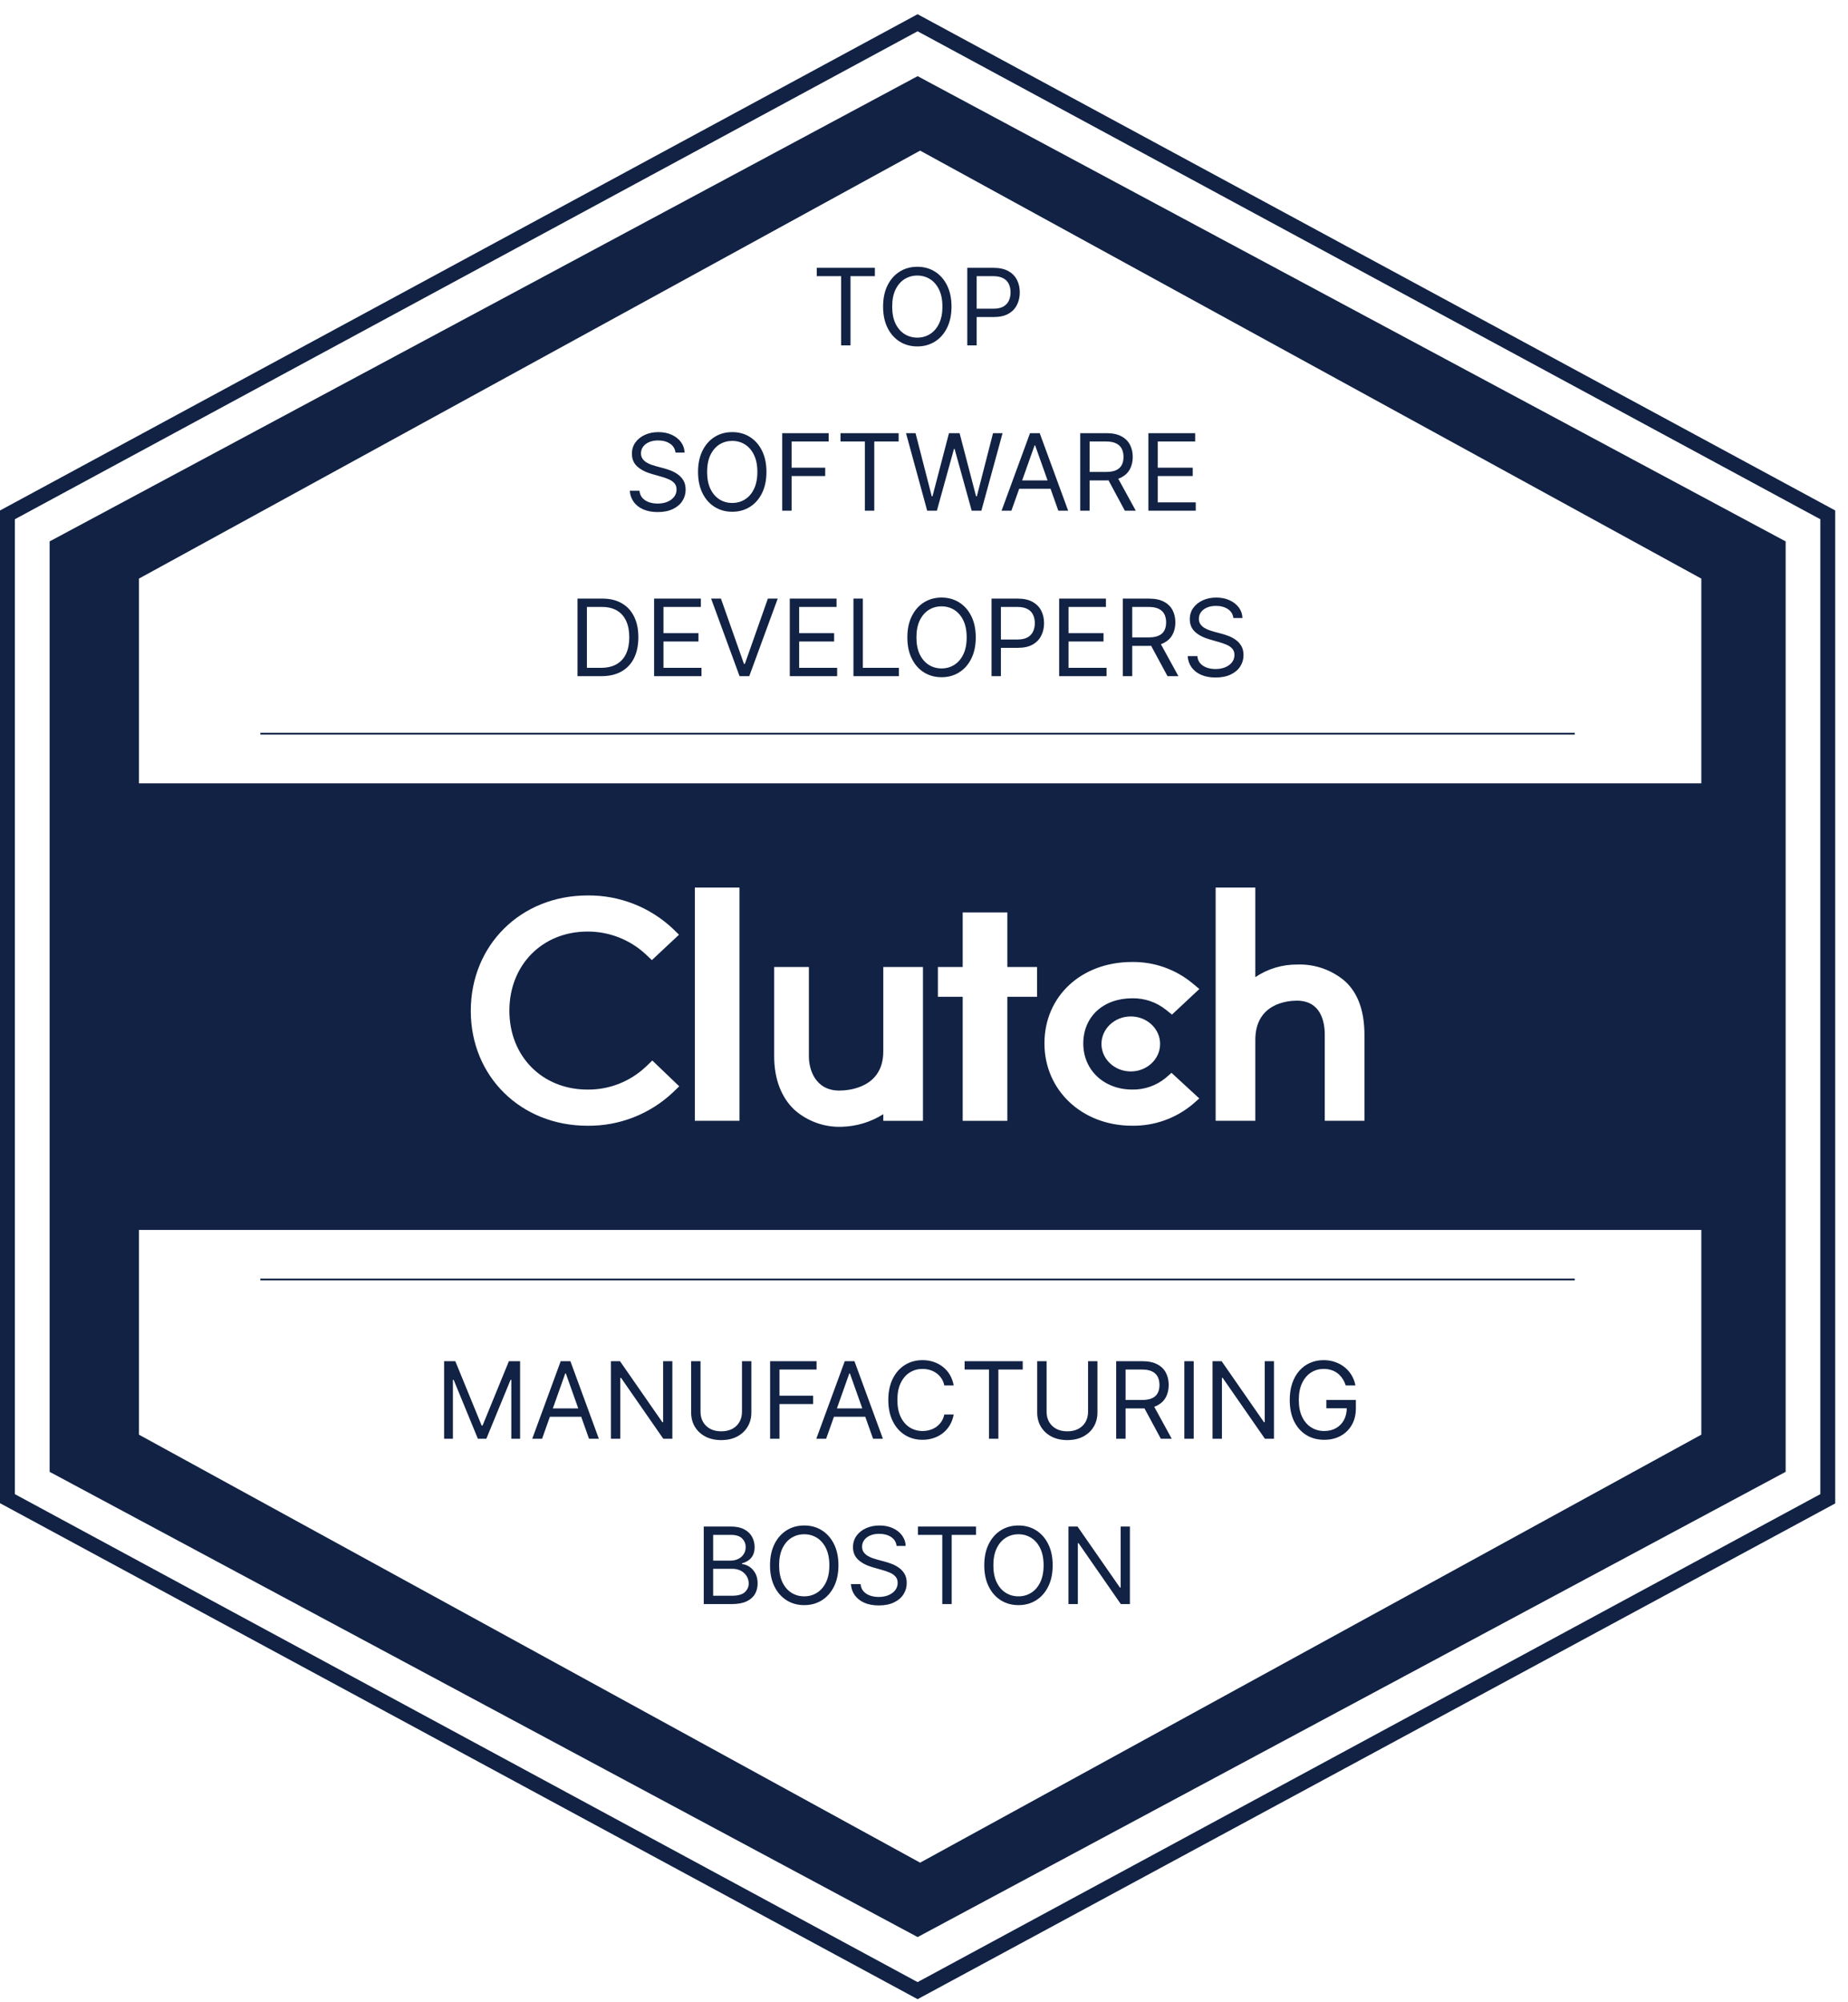 <svg width="121" height="131" viewBox="0 0 121 131" fill="none" xmlns="http://www.w3.org/2000/svg">
<g clip-path="url(#clip0_2052_7421)">
<path d="M60.081 130.834L59.853 130.71L0 98.374V33.406L0.256 33.27L60.081 0.93L60.308 1.054L120.162 33.406V98.391L60.081 130.834ZM0.974 97.783L60.081 129.717L119.187 97.783V33.981L60.081 2.047L0.974 33.981V97.783Z" fill="#112244"/>
<path fill-rule="evenodd" clip-rule="evenodd" d="M116.917 96.323V35.431L60.083 4.984L3.25 35.431V96.323L60.083 126.77L116.917 96.323ZM111.396 93.89V37.867L60.246 9.857L9.096 37.867V93.89L60.246 121.9L111.396 93.89Z" fill="#112244"/>
<path d="M17.047 83.734H103.109" stroke="#112244" stroke-width="0.12" stroke-miterlimit="10"/>
<path d="M17.047 48.016H103.109" stroke="#112244" stroke-width="0.12" stroke-miterlimit="10"/>
<path fill-rule="evenodd" clip-rule="evenodd" d="M4.871 51.266H115.29V80.494H4.871V51.266ZM45.495 58.087H48.418V73.35H45.495V58.087ZM57.834 68.806C57.834 71.183 55.584 71.371 54.954 71.371C53.376 71.371 52.963 69.981 52.963 69.144V63.285H50.69V69.131C50.69 70.605 51.154 71.822 52.018 72.632C52.868 73.382 53.972 73.781 55.107 73.742C56.074 73.718 57.017 73.433 57.834 72.917V73.352H60.432V63.285H57.834V68.806ZM63.033 59.712H65.956V63.284H67.904V65.233H65.956V73.352H63.033V65.233H61.409V63.284H63.033V59.712ZM76.317 70.549C75.703 71.05 74.932 71.319 74.138 71.305C72.287 71.305 70.929 70.035 70.929 68.291C70.929 66.547 72.228 65.332 74.138 65.332C74.934 65.318 75.71 65.581 76.333 66.076L76.736 66.4L78.528 64.725L78.079 64.349C76.967 63.431 75.563 62.936 74.121 62.956C70.799 62.956 68.386 65.2 68.386 68.282C68.386 71.363 70.858 73.672 74.121 73.672C75.57 73.695 76.98 73.196 78.093 72.266L78.524 71.886L76.706 70.211L76.316 70.549H76.317ZM84.958 63.123C86.103 63.085 87.219 63.481 88.085 64.23C88.962 65.042 89.339 66.257 89.339 67.732V73.35H86.741V67.718C86.741 66.88 86.49 65.487 84.912 65.487C84.282 65.487 82.194 65.68 82.194 68.056V73.35H79.596V58.087H82.194V63.948C83.011 63.398 83.974 63.111 84.958 63.123ZM74.04 70.119C75.1 70.119 75.959 69.313 75.959 68.32C75.959 67.326 75.1 66.52 74.04 66.52C72.98 66.52 72.12 67.326 72.12 68.32C72.12 69.313 72.98 70.119 74.04 70.119ZM38.466 71.306C39.888 71.322 41.26 70.783 42.292 69.806V69.807L42.711 69.404L44.474 71.093L44.084 71.469C42.57 72.907 40.554 73.698 38.466 73.674C34.118 73.674 30.825 70.462 30.825 66.156C30.825 61.85 34.105 58.602 38.466 58.602C40.547 58.577 42.557 59.361 44.069 60.791L44.459 61.171L42.682 62.834L42.279 62.453C41.243 61.491 39.88 60.958 38.466 60.965C35.505 60.965 33.352 63.155 33.352 66.142C33.352 69.13 35.505 71.306 38.466 71.306Z" fill="#112244"/>
<path d="M53.478 18.073V17.528H57.283V18.073H55.687V22.602H55.073V18.073H53.478ZM62.301 20.065C62.301 20.6 62.204 21.062 62.011 21.452C61.818 21.842 61.553 22.142 61.216 22.354C60.879 22.565 60.494 22.671 60.061 22.671C59.629 22.671 59.244 22.565 58.907 22.354C58.57 22.142 58.305 21.842 58.111 21.452C57.918 21.062 57.822 20.6 57.822 20.065C57.822 19.53 57.918 19.067 58.111 18.677C58.305 18.288 58.57 17.987 58.907 17.776C59.244 17.564 59.629 17.459 60.061 17.459C60.494 17.459 60.879 17.564 61.216 17.776C61.553 17.987 61.818 18.288 62.011 18.677C62.204 19.067 62.301 19.53 62.301 20.065ZM61.706 20.065C61.706 19.625 61.633 19.255 61.486 18.952C61.34 18.65 61.143 18.421 60.894 18.266C60.646 18.111 60.368 18.033 60.061 18.033C59.754 18.033 59.476 18.111 59.226 18.266C58.979 18.421 58.781 18.65 58.634 18.952C58.489 19.255 58.416 19.625 58.416 20.065C58.416 20.504 58.489 20.875 58.634 21.177C58.781 21.479 58.979 21.708 59.226 21.863C59.476 22.018 59.754 22.096 60.061 22.096C60.368 22.096 60.646 22.018 60.894 21.863C61.143 21.708 61.34 21.479 61.486 21.177C61.633 20.875 61.706 20.504 61.706 20.065ZM63.334 22.602V17.528H65.048C65.446 17.528 65.772 17.6 66.024 17.743C66.279 17.885 66.467 18.078 66.589 18.321C66.711 18.563 66.772 18.834 66.772 19.133C66.772 19.432 66.711 19.704 66.589 19.948C66.469 20.193 66.282 20.388 66.029 20.533C65.777 20.677 65.453 20.748 65.058 20.748H63.829V20.203H65.038C65.311 20.203 65.53 20.156 65.695 20.062C65.86 19.968 65.98 19.841 66.054 19.681C66.13 19.519 66.168 19.336 66.168 19.133C66.168 18.93 66.13 18.748 66.054 18.588C65.98 18.428 65.859 18.302 65.692 18.212C65.526 18.119 65.304 18.073 65.028 18.073H63.948V22.602H63.334Z" fill="#112244"/>
<path d="M44.229 29.617C44.199 29.366 44.079 29.171 43.867 29.032C43.656 28.893 43.397 28.824 43.089 28.824C42.865 28.824 42.668 28.86 42.5 28.933C42.333 29.006 42.202 29.105 42.108 29.233C42.016 29.36 41.969 29.504 41.969 29.666C41.969 29.802 42.002 29.918 42.066 30.015C42.132 30.111 42.217 30.191 42.319 30.256C42.421 30.319 42.529 30.37 42.641 30.412C42.753 30.451 42.856 30.484 42.951 30.509L43.466 30.647C43.598 30.682 43.745 30.73 43.907 30.791C44.07 30.852 44.227 30.935 44.375 31.041C44.525 31.145 44.649 31.279 44.747 31.442C44.844 31.606 44.893 31.807 44.893 32.044C44.893 32.319 44.821 32.566 44.677 32.788C44.535 33.009 44.327 33.185 44.053 33.315C43.781 33.446 43.449 33.511 43.06 33.511C42.696 33.511 42.382 33.452 42.116 33.335C41.851 33.218 41.643 33.054 41.491 32.845C41.341 32.635 41.256 32.391 41.236 32.114H41.87C41.887 32.305 41.951 32.464 42.064 32.59C42.178 32.713 42.321 32.806 42.495 32.867C42.67 32.926 42.858 32.956 43.06 32.956C43.294 32.956 43.505 32.918 43.691 32.842C43.878 32.764 44.026 32.657 44.135 32.52C44.244 32.381 44.298 32.219 44.298 32.035C44.298 31.866 44.251 31.729 44.157 31.623C44.063 31.518 43.939 31.432 43.785 31.366C43.632 31.3 43.466 31.242 43.288 31.192L42.663 31.014C42.267 30.9 41.953 30.737 41.722 30.526C41.491 30.314 41.375 30.038 41.375 29.696C41.375 29.412 41.452 29.164 41.605 28.953C41.761 28.74 41.969 28.574 42.23 28.457C42.492 28.338 42.785 28.279 43.109 28.279C43.436 28.279 43.727 28.337 43.981 28.455C44.236 28.57 44.437 28.729 44.586 28.93C44.736 29.132 44.815 29.361 44.824 29.617H44.229ZM50.184 30.885C50.184 31.42 50.087 31.883 49.894 32.272C49.701 32.662 49.436 32.963 49.099 33.174C48.762 33.386 48.377 33.491 47.944 33.491C47.512 33.491 47.127 33.386 46.79 33.174C46.453 32.963 46.188 32.662 45.995 32.272C45.801 31.883 45.705 31.42 45.705 30.885C45.705 30.35 45.801 29.887 45.995 29.498C46.188 29.108 46.453 28.807 46.79 28.596C47.127 28.384 47.512 28.279 47.944 28.279C48.377 28.279 48.762 28.384 49.099 28.596C49.436 28.807 49.701 29.108 49.894 29.498C50.087 29.887 50.184 30.35 50.184 30.885ZM49.589 30.885C49.589 30.446 49.516 30.075 49.369 29.773C49.224 29.47 49.026 29.242 48.777 29.086C48.529 28.931 48.252 28.854 47.944 28.854C47.637 28.854 47.359 28.931 47.109 29.086C46.862 29.242 46.664 29.47 46.517 29.773C46.372 30.075 46.299 30.446 46.299 30.885C46.299 31.324 46.372 31.695 46.517 31.997C46.664 32.3 46.862 32.528 47.109 32.684C47.359 32.839 47.637 32.916 47.944 32.916C48.252 32.916 48.529 32.839 48.777 32.684C49.026 32.528 49.224 32.3 49.369 31.997C49.516 31.695 49.589 31.324 49.589 30.885ZM51.217 33.422V28.348H54.259V28.893H51.831V30.608H54.031V31.153H51.831V33.422H51.217ZM55.034 28.893V28.348H58.839V28.893H57.244V33.422H56.63V28.893H55.034ZM60.709 33.422L59.322 28.348H59.946L61.007 32.48H61.056L62.136 28.348H62.83L63.91 32.48H63.96L65.02 28.348H65.644L64.257 33.422H63.623L62.503 29.379H62.463L61.343 33.422H60.709ZM66.223 33.422H65.579L67.442 28.348H68.076L69.939 33.422H69.295L67.778 29.151H67.739L66.223 33.422ZM66.46 31.44H69.057V31.985H66.46V31.44ZM70.729 33.422V28.348H72.443C72.84 28.348 73.165 28.416 73.419 28.551C73.674 28.685 73.862 28.869 73.984 29.104C74.107 29.338 74.168 29.605 74.168 29.904C74.168 30.203 74.107 30.468 73.984 30.699C73.862 30.93 73.675 31.112 73.422 31.244C73.169 31.375 72.846 31.44 72.453 31.44H71.066V30.885H72.433C72.704 30.885 72.922 30.845 73.088 30.766C73.254 30.687 73.375 30.575 73.449 30.429C73.525 30.282 73.563 30.107 73.563 29.904C73.563 29.701 73.525 29.523 73.449 29.371C73.373 29.219 73.252 29.102 73.085 29.02C72.918 28.935 72.698 28.893 72.424 28.893H71.344V33.422H70.729ZM73.117 31.143L74.366 33.422H73.652L72.424 31.143H73.117ZM75.192 33.422V28.348H78.254V28.893H75.806V30.608H78.095V31.153H75.806V32.877H78.293V33.422H75.192Z" fill="#112244"/>
<path d="M39.379 44.25H37.814V39.176H39.449C39.941 39.176 40.362 39.278 40.712 39.481C41.062 39.682 41.331 39.972 41.517 40.351C41.704 40.727 41.797 41.178 41.797 41.703C41.797 42.232 41.703 42.687 41.515 43.068C41.327 43.448 41.052 43.74 40.692 43.945C40.332 44.148 39.895 44.25 39.379 44.25ZM38.428 43.705H39.34C39.759 43.705 40.107 43.624 40.383 43.462C40.658 43.3 40.864 43.07 41 42.771C41.135 42.472 41.203 42.116 41.203 41.703C41.203 41.294 41.136 40.941 41.002 40.645C40.868 40.348 40.668 40.12 40.403 39.962C40.137 39.801 39.805 39.721 39.409 39.721H38.428V43.705ZM42.828 44.25V39.176H45.89V39.721H43.442V41.436H45.731V41.981H43.442V43.705H45.93V44.25H42.828ZM47.205 39.176L48.712 43.447H48.771L50.277 39.176H50.922L49.059 44.25H48.424L46.561 39.176H47.205ZM51.712 44.25V39.176H54.774V39.721H52.326V41.436H54.615V41.981H52.326V43.705H54.813V44.25H51.712ZM55.881 44.25V39.176H56.496V43.705H58.854V44.25H55.881ZM63.889 41.713C63.889 42.248 63.792 42.711 63.599 43.1C63.406 43.49 63.141 43.791 62.804 44.002C62.467 44.214 62.082 44.319 61.649 44.319C61.217 44.319 60.832 44.214 60.495 44.002C60.158 43.791 59.893 43.49 59.7 43.1C59.506 42.711 59.41 42.248 59.41 41.713C59.41 41.178 59.506 40.716 59.7 40.326C59.893 39.936 60.158 39.635 60.495 39.424C60.832 39.213 61.217 39.107 61.649 39.107C62.082 39.107 62.467 39.213 62.804 39.424C63.141 39.635 63.406 39.936 63.599 40.326C63.792 40.716 63.889 41.178 63.889 41.713ZM63.294 41.713C63.294 41.274 63.221 40.903 63.074 40.601C62.928 40.298 62.731 40.07 62.482 39.914C62.234 39.759 61.956 39.682 61.649 39.682C61.342 39.682 61.064 39.759 60.814 39.914C60.567 40.07 60.369 40.298 60.222 40.601C60.077 40.903 60.004 41.274 60.004 41.713C60.004 42.153 60.077 42.523 60.222 42.825C60.369 43.128 60.567 43.356 60.814 43.512C61.064 43.667 61.342 43.745 61.649 43.745C61.956 43.745 62.234 43.667 62.482 43.512C62.731 43.356 62.928 43.128 63.074 42.825C63.221 42.523 63.294 42.153 63.294 41.713ZM64.922 44.25V39.176H66.636C67.034 39.176 67.36 39.248 67.612 39.392C67.867 39.534 68.055 39.726 68.177 39.969C68.299 40.212 68.361 40.483 68.361 40.782C68.361 41.081 68.299 41.352 68.177 41.597C68.057 41.841 67.87 42.036 67.617 42.181C67.365 42.325 67.041 42.397 66.646 42.397H65.417V41.852H66.626C66.899 41.852 67.118 41.805 67.283 41.711C67.448 41.617 67.568 41.489 67.642 41.329C67.718 41.167 67.756 40.985 67.756 40.782C67.756 40.578 67.718 40.397 67.642 40.237C67.568 40.076 67.447 39.951 67.28 39.86C67.114 39.768 66.892 39.721 66.617 39.721H65.536V44.25H64.922ZM69.35 44.25V39.176H72.412V39.721H69.965V41.436H72.254V41.981H69.965V43.705H72.452V44.25H69.35ZM73.52 44.25V39.176H75.234C75.63 39.176 75.956 39.244 76.21 39.379C76.465 39.513 76.653 39.697 76.775 39.932C76.897 40.166 76.958 40.433 76.958 40.732C76.958 41.031 76.897 41.296 76.775 41.527C76.653 41.759 76.465 41.94 76.213 42.072C75.96 42.203 75.637 42.268 75.244 42.268H73.857V41.713H75.224C75.495 41.713 75.713 41.673 75.878 41.594C76.045 41.515 76.166 41.403 76.24 41.257C76.316 41.11 76.354 40.935 76.354 40.732C76.354 40.529 76.316 40.351 76.24 40.2C76.164 40.047 76.043 39.93 75.876 39.848C75.709 39.763 75.489 39.721 75.214 39.721H74.134V44.25H73.52ZM75.908 41.971L77.157 44.25H76.443L75.214 41.971H75.908ZM80.757 40.445C80.727 40.194 80.607 39.999 80.395 39.86C80.184 39.721 79.924 39.652 79.617 39.652C79.393 39.652 79.196 39.688 79.028 39.761C78.861 39.834 78.73 39.934 78.636 40.061C78.544 40.188 78.498 40.332 78.498 40.494C78.498 40.63 78.53 40.746 78.594 40.844C78.66 40.939 78.744 41.02 78.847 41.084C78.949 41.147 79.056 41.199 79.169 41.24C79.281 41.28 79.384 41.312 79.478 41.337L79.994 41.475C80.126 41.51 80.273 41.558 80.435 41.619C80.598 41.68 80.754 41.764 80.903 41.869C81.053 41.973 81.177 42.107 81.275 42.271C81.372 42.434 81.421 42.635 81.421 42.873C81.421 43.147 81.349 43.395 81.205 43.616C81.063 43.837 80.855 44.013 80.581 44.144C80.308 44.274 79.977 44.339 79.588 44.339C79.224 44.339 78.91 44.281 78.644 44.163C78.379 44.046 78.171 43.883 78.019 43.673C77.869 43.463 77.784 43.219 77.764 42.942H78.398C78.415 43.133 78.479 43.292 78.592 43.418C78.706 43.541 78.849 43.634 79.023 43.695C79.198 43.755 79.386 43.784 79.588 43.784C79.822 43.784 80.033 43.746 80.219 43.67C80.406 43.593 80.554 43.485 80.663 43.348C80.772 43.209 80.826 43.048 80.826 42.863C80.826 42.694 80.779 42.557 80.685 42.451C80.591 42.346 80.467 42.26 80.313 42.194C80.16 42.128 79.994 42.07 79.816 42.02L79.191 41.842C78.795 41.728 78.481 41.565 78.25 41.354C78.019 41.142 77.903 40.866 77.903 40.524C77.903 40.24 77.98 39.992 78.133 39.781C78.289 39.568 78.497 39.403 78.758 39.285C79.02 39.166 79.313 39.107 79.637 39.107C79.964 39.107 80.255 39.166 80.509 39.283C80.763 39.398 80.965 39.557 81.114 39.758C81.264 39.96 81.343 40.189 81.351 40.445H80.757Z" fill="#112244"/>
<path d="M29.079 89.082H29.812L31.537 93.294H31.596L33.321 89.082H34.054V94.156H33.479V90.301H33.43L31.844 94.156H31.289L29.703 90.301H29.654V94.156H29.079V89.082ZM35.494 94.156H34.85L36.713 89.082H37.347L39.21 94.156H38.566L37.05 89.885H37.01L35.494 94.156ZM35.732 92.174H38.328V92.719H35.732V92.174ZM44.023 89.082V94.156H43.429L40.664 90.173H40.615V94.156H40V89.082H40.595L43.37 93.076H43.419V89.082H44.023ZM48.583 89.082H49.197V92.442C49.197 92.789 49.115 93.098 48.952 93.371C48.79 93.642 48.561 93.856 48.266 94.013C47.97 94.168 47.623 94.245 47.225 94.245C46.827 94.245 46.48 94.168 46.184 94.013C45.889 93.856 45.659 93.642 45.496 93.371C45.334 93.098 45.253 92.789 45.253 92.442V89.082H45.867V92.392C45.867 92.64 45.922 92.861 46.031 93.054C46.14 93.245 46.295 93.397 46.497 93.507C46.7 93.616 46.943 93.671 47.225 93.671C47.507 93.671 47.75 93.616 47.953 93.507C48.157 93.397 48.312 93.245 48.419 93.054C48.528 92.861 48.583 92.64 48.583 92.392V89.082ZM50.424 94.156V89.082H53.466V89.628H51.038V91.342H53.238V91.887H51.038V94.156H50.424ZM54.093 94.156H53.449L55.312 89.082H55.946L57.809 94.156H57.165L55.649 89.885H55.609L54.093 94.156ZM54.331 92.174H56.927V92.719H54.331V92.174ZM62.444 90.668H61.829C61.793 90.491 61.729 90.336 61.639 90.202C61.549 90.069 61.44 89.956 61.312 89.865C61.184 89.773 61.043 89.704 60.888 89.657C60.733 89.611 60.571 89.588 60.402 89.588C60.095 89.588 59.817 89.665 59.567 89.821C59.32 89.976 59.122 90.205 58.975 90.507C58.83 90.809 58.757 91.18 58.757 91.619C58.757 92.059 58.83 92.43 58.975 92.732C59.122 93.034 59.32 93.263 59.567 93.418C59.817 93.573 60.095 93.651 60.402 93.651C60.571 93.651 60.733 93.628 60.888 93.582C61.043 93.535 61.184 93.467 61.312 93.376C61.44 93.283 61.549 93.17 61.639 93.037C61.729 92.901 61.793 92.746 61.829 92.571H62.444C62.397 92.83 62.313 93.062 62.191 93.267C62.069 93.472 61.917 93.646 61.735 93.79C61.553 93.932 61.349 94.04 61.123 94.114C60.899 94.189 60.658 94.226 60.402 94.226C59.969 94.226 59.585 94.12 59.248 93.909C58.911 93.697 58.646 93.397 58.453 93.007C58.259 92.617 58.163 92.154 58.163 91.619C58.163 91.084 58.259 90.622 58.453 90.232C58.646 89.842 58.911 89.542 59.248 89.33C59.585 89.119 59.969 89.013 60.402 89.013C60.658 89.013 60.899 89.05 61.123 89.125C61.349 89.199 61.553 89.308 61.735 89.452C61.917 89.594 62.069 89.767 62.191 89.972C62.313 90.175 62.397 90.407 62.444 90.668ZM63.159 89.628V89.082H66.964V89.628H65.369V94.156H64.754V89.628H63.159ZM71.242 89.082H71.856V92.442C71.856 92.789 71.775 93.098 71.611 93.371C71.449 93.642 71.221 93.856 70.925 94.013C70.629 94.168 70.282 94.245 69.885 94.245C69.487 94.245 69.14 94.168 68.844 94.013C68.548 93.856 68.319 93.642 68.155 93.371C67.993 93.098 67.912 92.789 67.912 92.442V89.082H68.527V92.392C68.527 92.64 68.581 92.861 68.69 93.054C68.799 93.245 68.955 93.397 69.156 93.507C69.359 93.616 69.602 93.671 69.885 93.671C70.167 93.671 70.41 93.616 70.613 93.507C70.816 93.397 70.971 93.245 71.079 93.054C71.188 92.861 71.242 92.64 71.242 92.392V89.082ZM73.083 94.156V89.082H74.798C75.194 89.082 75.52 89.15 75.774 89.286C76.028 89.419 76.216 89.604 76.339 89.838C76.461 90.073 76.522 90.339 76.522 90.638C76.522 90.937 76.461 91.202 76.339 91.434C76.216 91.665 76.029 91.847 75.776 91.979C75.524 92.109 75.201 92.174 74.808 92.174H73.42V91.619H74.788C75.059 91.619 75.277 91.58 75.442 91.501C75.609 91.421 75.729 91.309 75.804 91.164C75.88 91.017 75.918 90.841 75.918 90.638C75.918 90.435 75.88 90.258 75.804 90.106C75.728 89.954 75.606 89.837 75.439 89.754C75.273 89.67 75.052 89.628 74.778 89.628H73.698V94.156H73.083ZM75.472 91.877L76.72 94.156H76.007L74.778 91.877H75.472ZM78.16 89.082V94.156H77.546V89.082H78.16ZM83.415 89.082V94.156H82.821L80.056 90.173H80.007V94.156H79.392V89.082H79.987L82.761 93.076H82.811V89.082H83.415ZM88.113 90.668C88.059 90.501 87.987 90.352 87.898 90.22C87.81 90.086 87.705 89.972 87.583 89.878C87.463 89.784 87.325 89.712 87.172 89.662C87.018 89.613 86.85 89.588 86.666 89.588C86.366 89.588 86.093 89.665 85.846 89.821C85.6 89.976 85.405 90.205 85.259 90.507C85.114 90.809 85.041 91.18 85.041 91.619C85.041 92.059 85.115 92.43 85.262 92.732C85.409 93.034 85.608 93.263 85.859 93.418C86.11 93.573 86.392 93.651 86.706 93.651C86.997 93.651 87.253 93.589 87.474 93.465C87.697 93.34 87.87 93.163 87.994 92.935C88.12 92.705 88.183 92.435 88.183 92.125L88.371 92.164H86.845V91.619H88.777V92.164C88.777 92.582 88.688 92.946 88.51 93.254C88.333 93.563 88.088 93.803 87.776 93.973C87.466 94.141 87.109 94.226 86.706 94.226C86.257 94.226 85.862 94.12 85.522 93.909C85.183 93.697 84.919 93.397 84.729 93.007C84.541 92.617 84.447 92.154 84.447 91.619C84.447 91.218 84.5 90.857 84.608 90.537C84.717 90.215 84.87 89.941 85.069 89.714C85.267 89.488 85.501 89.315 85.772 89.194C86.043 89.073 86.341 89.013 86.666 89.013C86.934 89.013 87.183 89.054 87.415 89.135C87.647 89.214 87.855 89.327 88.036 89.474C88.22 89.619 88.373 89.793 88.495 89.997C88.617 90.198 88.701 90.422 88.747 90.668H88.113Z" fill="#112244"/>
<path d="M46.079 104.977V99.903H47.853C48.206 99.903 48.498 99.964 48.728 100.086C48.957 100.207 49.128 100.369 49.24 100.574C49.353 100.777 49.409 101.003 49.409 101.251C49.409 101.469 49.37 101.649 49.292 101.791C49.217 101.933 49.116 102.045 48.99 102.128C48.866 102.21 48.732 102.271 48.586 102.311V102.36C48.742 102.37 48.898 102.425 49.055 102.524C49.212 102.623 49.343 102.765 49.449 102.95C49.554 103.135 49.607 103.361 49.607 103.629C49.607 103.883 49.549 104.112 49.434 104.315C49.318 104.518 49.136 104.679 48.886 104.798C48.637 104.917 48.312 104.977 47.913 104.977H46.079ZM46.694 104.432H47.913C48.314 104.432 48.599 104.354 48.767 104.199C48.937 104.042 49.022 103.852 49.022 103.629C49.022 103.457 48.979 103.299 48.891 103.153C48.804 103.006 48.679 102.889 48.517 102.801C48.355 102.712 48.164 102.668 47.942 102.668H46.694V104.432ZM46.694 102.133H47.833C48.018 102.133 48.185 102.096 48.334 102.024C48.484 101.951 48.603 101.848 48.69 101.716C48.78 101.584 48.824 101.429 48.824 101.251C48.824 101.028 48.747 100.838 48.591 100.683C48.436 100.526 48.19 100.448 47.853 100.448H46.694V102.133ZM54.898 102.44C54.898 102.975 54.801 103.437 54.608 103.827C54.414 104.217 54.149 104.517 53.812 104.729C53.475 104.94 53.091 105.046 52.658 105.046C52.225 105.046 51.84 104.94 51.504 104.729C51.167 104.517 50.901 104.217 50.708 103.827C50.515 103.437 50.418 102.975 50.418 102.44C50.418 101.905 50.515 101.442 50.708 101.052C50.901 100.663 51.167 100.362 51.504 100.151C51.84 99.939 52.225 99.834 52.658 99.834C53.091 99.834 53.475 99.939 53.812 100.151C54.149 100.362 54.414 100.663 54.608 101.052C54.801 101.442 54.898 101.905 54.898 102.44ZM54.303 102.44C54.303 102 54.23 101.63 54.083 101.327C53.937 101.025 53.74 100.796 53.49 100.641C53.243 100.486 52.965 100.408 52.658 100.408C52.351 100.408 52.072 100.486 51.823 100.641C51.575 100.796 51.378 101.025 51.231 101.327C51.086 101.63 51.013 102 51.013 102.44C51.013 102.879 51.086 103.25 51.231 103.552C51.378 103.854 51.575 104.083 51.823 104.238C52.072 104.394 52.351 104.471 52.658 104.471C52.965 104.471 53.243 104.394 53.49 104.238C53.74 104.083 53.937 103.854 54.083 103.552C54.23 103.25 54.303 102.879 54.303 102.44ZM58.705 101.171C58.676 100.92 58.555 100.725 58.344 100.587C58.132 100.448 57.873 100.379 57.566 100.379C57.341 100.379 57.145 100.415 56.976 100.488C56.809 100.56 56.679 100.66 56.585 100.787C56.492 100.914 56.446 101.059 56.446 101.221C56.446 101.356 56.478 101.473 56.542 101.57C56.609 101.666 56.693 101.746 56.795 101.81C56.898 101.873 57.005 101.925 57.117 101.967C57.23 102.006 57.333 102.038 57.427 102.063L57.942 102.202C58.074 102.237 58.221 102.284 58.383 102.346C58.547 102.407 58.703 102.49 58.852 102.596C59.002 102.7 59.126 102.834 59.223 102.997C59.321 103.161 59.369 103.361 59.369 103.599C59.369 103.873 59.297 104.121 59.154 104.342C59.012 104.564 58.804 104.74 58.529 104.87C58.257 105.001 57.926 105.066 57.536 105.066C57.173 105.066 56.858 105.007 56.592 104.89C56.328 104.773 56.12 104.609 55.968 104.399C55.818 104.19 55.732 103.946 55.713 103.668H56.347C56.363 103.86 56.428 104.019 56.54 104.144C56.654 104.268 56.798 104.361 56.971 104.422C57.146 104.481 57.334 104.511 57.536 104.511C57.77 104.511 57.981 104.473 58.168 104.397C58.354 104.319 58.502 104.212 58.611 104.075C58.72 103.936 58.775 103.774 58.775 103.589C58.775 103.421 58.728 103.284 58.633 103.178C58.539 103.072 58.416 102.986 58.262 102.92C58.108 102.854 57.942 102.796 57.764 102.747L57.14 102.569C56.743 102.455 56.429 102.292 56.198 102.08C55.967 101.869 55.851 101.592 55.851 101.251C55.851 100.966 55.928 100.719 56.082 100.507C56.237 100.294 56.445 100.129 56.706 100.012C56.969 99.893 57.262 99.834 57.586 99.834C57.913 99.834 58.203 99.892 58.458 100.009C58.712 100.125 58.913 100.284 59.062 100.485C59.212 100.687 59.292 100.915 59.3 101.171H58.705ZM60.102 100.448V99.903H63.907V100.448H62.312V104.977H61.697V100.448H60.102ZM68.925 102.44C68.925 102.975 68.829 103.437 68.635 103.827C68.442 104.217 68.177 104.517 67.84 104.729C67.503 104.94 67.118 105.046 66.686 105.046C66.253 105.046 65.868 104.94 65.531 104.729C65.194 104.517 64.929 104.217 64.736 103.827C64.543 103.437 64.446 102.975 64.446 102.44C64.446 101.905 64.543 101.442 64.736 101.052C64.929 100.663 65.194 100.362 65.531 100.151C65.868 99.939 66.253 99.834 66.686 99.834C67.118 99.834 67.503 99.939 67.84 100.151C68.177 100.362 68.442 100.663 68.635 101.052C68.829 101.442 68.925 101.905 68.925 102.44ZM68.331 102.44C68.331 102 68.257 101.63 68.11 101.327C67.965 101.025 67.767 100.796 67.518 100.641C67.27 100.486 66.993 100.408 66.686 100.408C66.378 100.408 66.1 100.486 65.851 100.641C65.603 100.796 65.406 101.025 65.259 101.327C65.113 101.63 65.041 102 65.041 102.44C65.041 102.879 65.113 103.25 65.259 103.552C65.406 103.854 65.603 104.083 65.851 104.238C66.1 104.394 66.378 104.471 66.686 104.471C66.993 104.471 67.27 104.394 67.518 104.238C67.767 104.083 67.965 103.854 68.11 103.552C68.257 103.25 68.331 102.879 68.331 102.44ZM73.982 99.903V104.977H73.387L70.622 100.993H70.573V104.977H69.958V99.903H70.553L73.328 103.896H73.377V99.903H73.982Z" fill="#112244"/>
</g>
<defs>
<clipPath id="clip0_2052_7421">
<rect width="120.162" height="129.905" fill="white" transform="translate(0 0.922)"/>
</clipPath>
</defs>
</svg>
